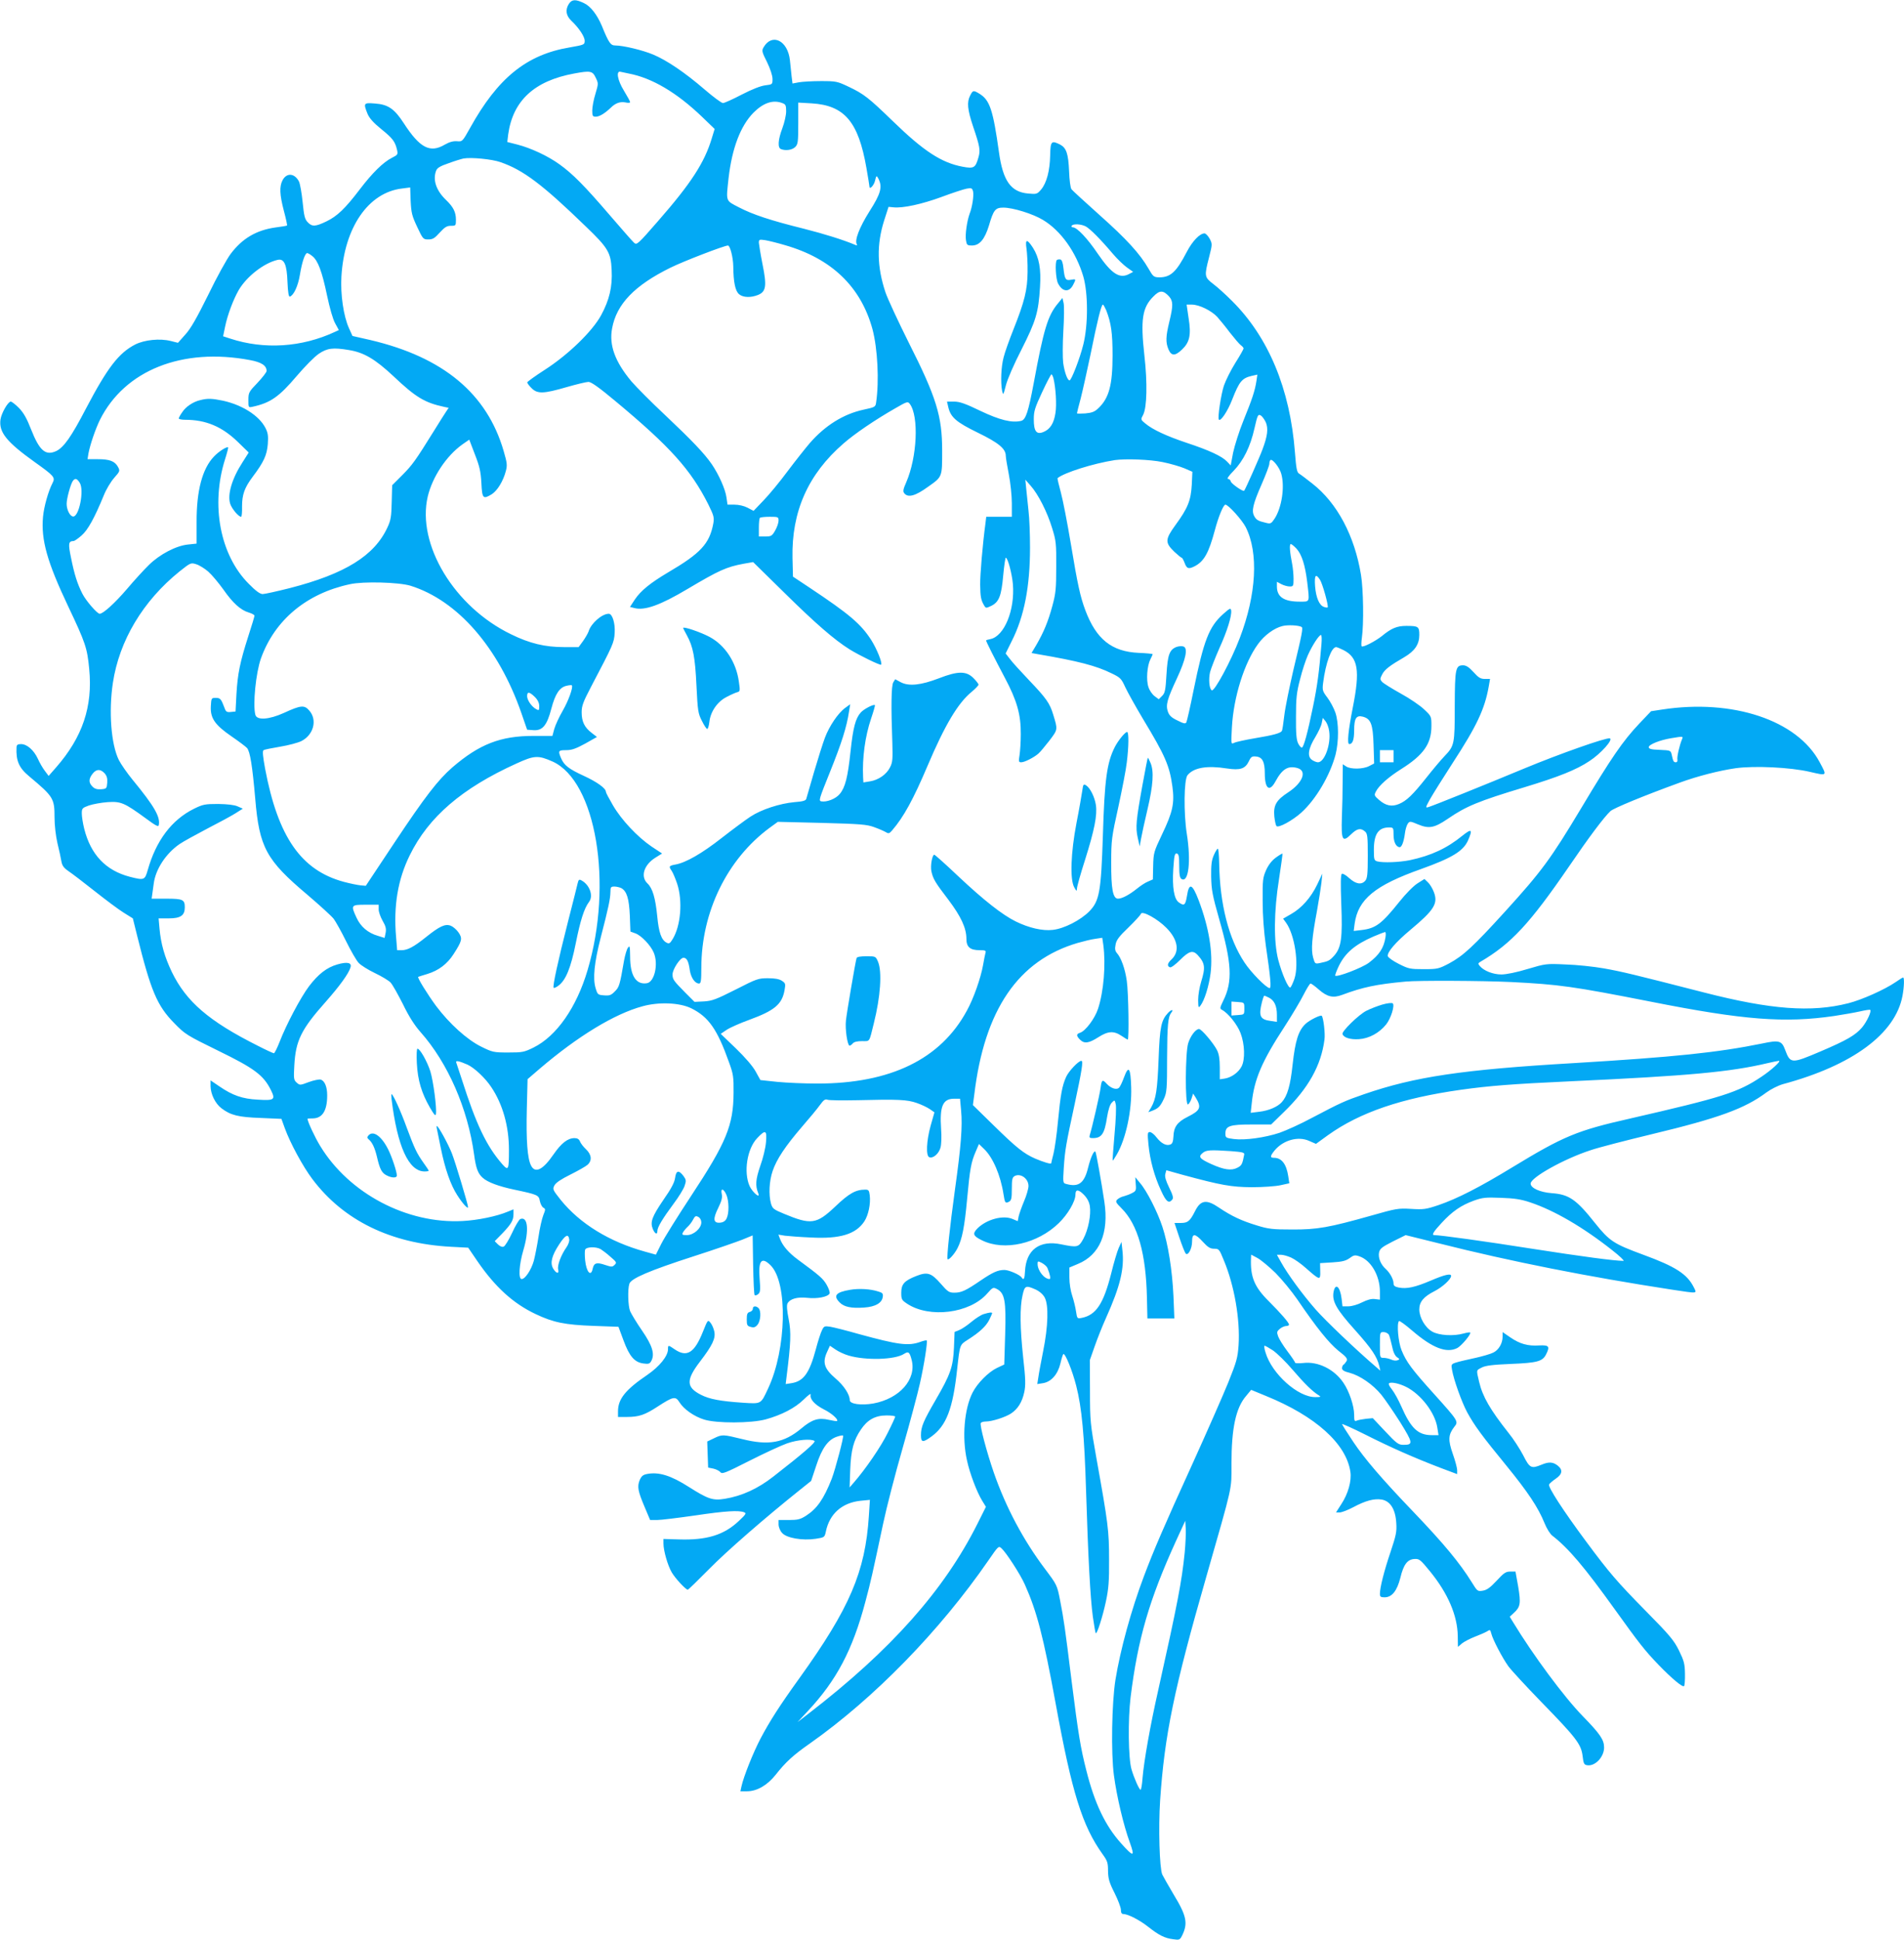 <?xml version="1.0" standalone="no"?>
<!DOCTYPE svg PUBLIC "-//W3C//DTD SVG 20010904//EN"
 "http://www.w3.org/TR/2001/REC-SVG-20010904/DTD/svg10.dtd">
<svg version="1.0" xmlns="http://www.w3.org/2000/svg"
 width="1257pt" height="1280pt" viewBox="0 0 1257 1280"
 preserveAspectRatio="xMidYMid meet">
<g transform="translate(0,1280) scale(0.1,-0.1)"
fill="#03a9f4" stroke="none">
<path d="M3756 12775 c-25 -39 -20 -77 15 -111 50 -47 89 -105 89 -133 0 -26
-3 -27 -100 -44 -285 -48 -474 -202 -657 -532 -50 -89 -50 -90 -86 -87 -25 2
-50 -5 -80 -22 -98 -58 -165 -23 -272 142 -61 94 -103 123 -190 129 -74 6 -77
3 -49 -67 12 -29 38 -59 90 -101 78 -63 92 -83 105 -137 7 -31 5 -34 -33 -53
-59 -30 -130 -100 -213 -209 -96 -126 -148 -176 -220 -211 -73 -35 -95 -36
-124 -5 -19 20 -24 42 -33 132 -6 60 -17 121 -24 136 -29 56 -82 60 -109 8
-21 -41 -19 -94 9 -201 14 -52 23 -95 21 -97 -2 -2 -36 -8 -77 -13 -126 -18
-218 -72 -295 -174 -25 -33 -92 -154 -148 -270 -77 -155 -116 -224 -152 -263
l-48 -54 -48 12 c-71 18 -172 8 -234 -23 -109 -56 -183 -152 -326 -424 -96
-185 -146 -255 -195 -279 -71 -33 -111 1 -167 143 -28 72 -49 109 -80 141 -23
23 -47 42 -54 42 -18 0 -62 -76 -68 -119 -11 -83 40 -147 226 -280 129 -92
137 -101 118 -138 -28 -53 -57 -157 -63 -223 -14 -152 27 -298 167 -593 113
-238 125 -273 138 -412 24 -247 -44 -449 -218 -648 l-50 -57 -24 32 c-14 18
-35 54 -47 81 -27 58 -72 97 -111 97 -23 0 -29 -5 -30 -22 -4 -88 16 -135 84
-191 160 -134 167 -145 167 -272 0 -50 8 -120 19 -168 11 -45 23 -99 26 -119
5 -30 15 -44 48 -67 24 -16 101 -75 173 -132 71 -56 156 -120 190 -141 l61
-38 28 -113 c91 -366 132 -463 245 -578 72 -74 82 -80 292 -183 238 -116 298
-161 347 -260 31 -63 22 -69 -89 -62 -99 5 -165 28 -251 87 l-59 40 0 -38 c1
-53 31 -115 72 -146 60 -46 112 -59 260 -64 l136 -6 22 -61 c36 -99 120 -254
182 -336 205 -273 518 -426 915 -447 l114 -6 60 -88 c118 -172 237 -280 385
-350 118 -56 194 -71 383 -78 l164 -6 33 -89 c39 -106 73 -145 131 -153 35 -5
43 -2 53 17 24 45 7 101 -62 201 -36 52 -70 109 -78 127 -14 35 -17 144 -5
181 11 35 133 87 424 181 140 45 284 95 322 110 l68 28 3 -193 c2 -106 6 -197
10 -201 4 -4 15 -1 24 7 13 11 15 26 9 101 -10 121 13 148 73 88 114 -114 105
-553 -17 -812 -49 -105 -43 -102 -168 -94 -146 10 -218 23 -275 52 -98 50
-100 97 -7 219 82 107 104 153 95 198 -4 20 -15 46 -25 58 -18 22 -18 22 -51
-60 -55 -138 -105 -169 -184 -116 -45 31 -46 31 -46 2 0 -45 -56 -114 -136
-169 -146 -99 -194 -160 -194 -241 l0 -37 58 0 c80 0 119 13 206 70 100 65
116 68 141 28 29 -47 98 -95 163 -115 82 -26 311 -25 407 1 105 29 194 75 251
131 28 28 49 43 46 33 -7 -30 25 -66 87 -98 51 -25 98 -67 87 -77 -2 -2 -26 2
-54 8 -68 16 -111 3 -182 -57 -114 -95 -215 -114 -390 -70 -127 31 -132 32
-187 5 l-44 -21 3 -86 3 -86 35 -7 c18 -4 39 -15 46 -23 10 -15 32 -6 190 74
99 50 211 102 251 116 70 24 156 31 180 16 12 -7 -68 -77 -271 -235 -102 -80
-209 -129 -321 -147 -79 -13 -111 -2 -237 78 -119 76 -198 100 -274 86 -29 -5
-39 -14 -51 -41 -17 -43 -12 -72 34 -180 l35 -83 47 0 c25 0 138 14 250 30
201 30 289 35 324 21 16 -6 11 -14 -35 -57 -98 -93 -212 -128 -396 -122 l-102
3 0 -30 c0 -47 28 -145 55 -191 23 -39 92 -114 106 -114 3 0 66 61 140 136
116 118 366 336 604 526 l70 56 34 102 c37 114 78 171 137 190 20 7 37 10 40
7 6 -6 -51 -222 -75 -285 -53 -134 -97 -197 -170 -244 -38 -24 -55 -28 -113
-28 l-68 0 0 -29 c0 -17 10 -42 23 -56 29 -34 134 -52 222 -39 58 9 59 10 67
47 24 118 107 191 229 204 l62 6 -7 -108 c-24 -367 -126 -606 -458 -1068 -131
-182 -195 -282 -256 -397 -49 -93 -113 -253 -127 -318 l-7 -32 44 0 c65 0 134
40 188 108 67 85 116 130 226 207 425 299 858 743 1179 1208 66 96 68 98 87
80 31 -28 125 -173 154 -239 79 -177 122 -340 204 -789 107 -585 175 -803 309
-990 32 -44 36 -57 36 -110 1 -51 7 -75 43 -146 23 -46 42 -96 42 -111 0 -20
5 -28 18 -28 30 -1 105 -39 162 -84 71 -56 109 -75 164 -82 41 -6 45 -5 59 22
41 82 32 131 -56 275 -34 57 -67 116 -74 130 -18 42 -26 308 -14 489 29 429
91 732 306 1480 176 615 165 564 165 741 0 235 29 369 96 447 l34 41 97 -40
c328 -133 531 -316 558 -501 9 -60 -15 -146 -61 -215 l-34 -53 24 0 c13 0 53
15 89 34 82 44 139 59 189 51 57 -10 91 -65 96 -155 4 -58 -2 -83 -38 -191
-42 -124 -70 -234 -70 -276 0 -19 5 -23 31 -23 48 0 82 42 104 129 21 88 47
122 94 124 31 2 39 -5 102 -82 118 -145 181 -291 183 -427 l1 -71 27 23 c15
12 54 32 85 44 32 12 68 28 80 35 19 13 22 12 28 -13 10 -41 73 -161 113 -217
20 -27 118 -133 217 -235 230 -236 263 -278 273 -356 6 -52 10 -59 31 -62 52
-8 111 55 111 117 0 51 -26 89 -140 206 -125 128 -329 404 -459 618 l-24 39
27 25 c44 40 47 63 29 173 l-18 100 -34 0 c-30 0 -43 -9 -90 -60 -43 -46 -65
-62 -92 -66 -34 -6 -36 -4 -73 56 -79 127 -183 253 -386 465 -209 218 -321
349 -396 461 -41 61 -74 114 -74 117 0 4 69 -27 153 -69 170 -86 328 -155 495
-219 l112 -42 0 26 c0 14 -13 63 -29 108 -32 91 -30 126 10 178 29 35 27 38
-132 215 -149 165 -184 212 -216 290 -22 53 -33 177 -17 193 4 3 43 -25 88
-64 133 -114 226 -150 297 -114 28 15 94 94 85 102 -2 3 -21 0 -43 -6 -67 -19
-163 -13 -207 12 -47 26 -86 93 -86 147 0 50 29 84 100 120 53 27 110 79 110
101 0 18 -43 8 -134 -31 -104 -44 -158 -56 -211 -46 -26 5 -35 12 -35 27 0 27
-23 69 -50 94 -35 31 -52 74 -46 109 6 27 17 36 91 74 l85 42 218 -54 c480
-121 988 -221 1541 -306 175 -26 165 -28 142 18 -44 86 -121 135 -331 212
-198 73 -224 90 -321 211 -123 155 -171 188 -286 196 -77 6 -138 34 -138 63 0
40 220 163 395 220 52 18 235 65 405 106 442 106 614 169 756 275 30 22 78 46
109 55 461 124 743 333 790 583 11 59 13 121 4 121 -3 0 -26 -14 -50 -31 -72
-49 -221 -116 -312 -139 -244 -62 -511 -42 -952 71 -468 120 -543 138 -661
159 -68 12 -182 24 -254 26 -127 6 -132 5 -250 -30 -72 -22 -141 -36 -173 -36
-55 0 -116 24 -143 56 -12 15 -12 18 5 28 203 119 326 252 586 631 128 188
230 324 272 363 23 20 216 100 458 188 118 43 259 79 369 95 125 17 360 6 489
-24 117 -27 115 -29 65 64 -148 277 -574 419 -1041 347 l-72 -11 -78 -82
c-108 -114 -185 -226 -384 -559 -201 -335 -261 -416 -500 -679 -212 -233 -277
-293 -371 -344 -69 -36 -76 -38 -168 -38 -90 0 -100 2 -165 35 -38 19 -70 42
-72 51 -5 26 52 92 149 173 158 132 184 174 155 250 -9 24 -27 53 -39 64 l-23
22 -46 -29 c-27 -17 -79 -70 -121 -123 -116 -145 -155 -174 -249 -185 l-51 -6
6 47 c22 162 135 254 437 361 204 73 279 118 311 188 33 75 25 82 -36 33 -102
-83 -206 -132 -348 -162 -70 -14 -175 -18 -214 -8 -21 6 -23 12 -23 76 0 104
30 148 99 148 30 0 31 -1 31 -49 0 -47 17 -81 41 -81 13 0 27 36 34 91 3 26
12 54 19 64 12 17 16 17 68 -5 72 -30 108 -23 196 37 121 83 200 116 505 208
228 69 345 116 430 173 76 49 161 145 134 150 -27 5 -333 -103 -562 -198 -257
-107 -600 -245 -633 -255 -23 -7 -22 -5 9 52 18 32 85 139 149 238 159 244
211 354 238 503 l9 52 -34 0 c-28 0 -42 8 -75 45 -30 33 -49 45 -69 45 -50 0
-54 -22 -55 -270 0 -252 -2 -261 -68 -330 -24 -25 -77 -88 -118 -140 -92 -116
-132 -154 -182 -175 -48 -20 -87 -12 -132 27 -32 28 -33 31 -20 56 21 40 82
94 166 147 148 93 200 167 200 284 0 64 0 65 -48 110 -26 25 -96 73 -155 105
-59 33 -114 67 -123 77 -14 16 -14 20 1 49 16 32 50 58 145 113 70 41 100 85
100 147 0 56 -6 60 -86 60 -61 0 -98 -15 -161 -67 -43 -34 -122 -75 -133 -68
-4 2 -3 28 1 57 13 91 10 318 -6 415 -42 257 -157 474 -321 602 -39 31 -79 61
-88 66 -14 8 -19 36 -27 140 -32 419 -175 762 -418 1002 -39 39 -93 88 -121
109 -59 45 -60 52 -28 176 22 87 22 88 4 123 -11 19 -26 35 -34 35 -31 0 -80
-51 -117 -122 -69 -133 -107 -168 -182 -168 -36 1 -40 4 -71 58 -56 97 -144
194 -324 354 -95 85 -178 161 -184 169 -7 8 -14 61 -16 119 -5 116 -18 154
-59 176 -58 29 -64 23 -66 -71 -2 -101 -23 -182 -60 -226 -26 -30 -29 -31 -85
-26 -115 10 -167 84 -193 273 -39 278 -60 343 -128 385 -41 25 -44 24 -62 -11
-23 -44 -18 -93 19 -204 45 -132 49 -157 36 -203 -20 -71 -30 -77 -105 -63
-139 26 -256 102 -459 299 -161 156 -193 181 -292 228 -76 36 -83 38 -184 38
-58 0 -124 -4 -146 -8 l-42 -8 -6 48 c-3 26 -8 74 -11 105 -14 131 -118 182
-174 86 -13 -22 -11 -31 23 -98 21 -44 36 -88 36 -111 0 -36 0 -36 -48 -42
-31 -4 -87 -26 -155 -61 -59 -31 -115 -56 -124 -56 -10 0 -65 41 -123 91 -129
111 -249 192 -338 229 -69 29 -198 60 -250 60 -31 0 -43 17 -89 130 -31 73
-74 129 -117 149 -56 27 -80 26 -100 -4z m177 -488 c18 -37 18 -39 -2 -106
-12 -38 -21 -88 -21 -110 0 -36 3 -41 23 -41 24 0 59 21 98 58 32 32 63 43 99
36 16 -4 30 -3 30 2 0 5 -18 38 -40 74 -44 71 -55 136 -22 126 9 -2 33 -7 52
-11 154 -29 317 -125 485 -286 l83 -80 -19 -62 c-48 -160 -137 -297 -354 -545
-134 -154 -141 -160 -159 -144 -10 9 -83 92 -162 184 -165 192 -244 272 -331
334 -76 55 -188 107 -277 130 l-67 17 6 50 c31 223 173 354 436 402 107 20
121 17 142 -28z m1231 -167 c23 -8 26 -15 26 -55 0 -24 -11 -74 -25 -111 -29
-77 -32 -129 -9 -138 31 -12 74 -6 94 14 18 18 20 33 20 156 l0 137 88 -5
c217 -13 309 -121 362 -426 11 -63 20 -118 20 -123 0 -24 30 8 37 39 8 34 10
35 20 17 31 -57 19 -101 -57 -220 -66 -105 -100 -191 -83 -218 4 -7 0 -8 -13
-2 -76 32 -200 71 -338 106 -218 54 -336 93 -428 141 -89 46 -85 35 -68 193
23 198 79 345 165 432 65 65 129 86 189 63z m-1860 -390 c151 -52 277 -147
564 -425 147 -141 165 -172 170 -286 6 -111 -15 -199 -70 -300 -58 -106 -217
-260 -371 -359 -64 -41 -116 -79 -116 -83 -1 -5 12 -22 28 -38 39 -39 78 -38
230 6 66 19 132 35 146 35 18 0 69 -36 178 -127 363 -302 498 -453 613 -681
37 -75 40 -87 33 -127 -25 -133 -83 -196 -300 -323 -116 -69 -179 -120 -218
-178 l-32 -49 28 -7 c68 -19 173 19 351 125 209 124 258 146 371 167 l63 11
212 -208 c199 -196 323 -304 425 -368 65 -40 202 -107 208 -101 10 10 -29 106
-66 164 -69 106 -143 169 -406 344 l-110 73 -3 122 c-7 307 103 554 336 756
73 64 208 156 341 232 80 46 84 48 98 29 60 -82 48 -350 -24 -516 -21 -47 -23
-61 -13 -73 25 -31 73 -18 157 43 95 67 93 63 93 239 0 227 -38 351 -221 713
-70 140 -139 289 -153 330 -57 171 -59 317 -9 475 l29 90 32 -3 c62 -7 189 21
317 68 72 27 146 51 166 55 33 6 37 4 43 -18 6 -26 -5 -103 -23 -148 -17 -47
-30 -137 -24 -173 5 -33 8 -36 40 -36 50 0 84 41 112 132 30 103 42 118 95
118 63 0 195 -41 261 -81 119 -71 220 -214 267 -374 32 -112 32 -319 0 -448
-23 -93 -79 -237 -91 -237 -14 0 -33 53 -42 115 -4 33 -4 126 1 210 5 82 6
165 2 184 l-8 35 -32 -39 c-65 -79 -92 -169 -157 -520 -36 -193 -53 -244 -83
-252 -61 -15 -142 5 -270 66 -99 48 -137 61 -173 61 l-47 0 8 -35 c16 -69 52
-100 195 -170 138 -67 185 -106 185 -153 0 -11 9 -66 20 -122 11 -56 20 -142
20 -191 l0 -89 -84 0 -85 0 -5 -42 c-19 -141 -36 -341 -35 -407 1 -78 5 -101
26 -136 11 -19 13 -19 47 -3 51 25 67 65 79 200 6 65 14 118 17 118 13 0 41
-105 47 -175 14 -171 -57 -343 -148 -362 -16 -3 -29 -7 -29 -9 0 -8 56 -118
123 -245 81 -152 107 -244 106 -373 0 -50 -4 -112 -8 -138 -7 -43 -6 -48 11
-48 22 0 83 31 113 57 12 10 44 49 73 86 56 74 56 71 25 172 -22 74 -47 109
-158 225 -55 58 -113 121 -128 142 l-28 36 40 81 c83 163 121 361 121 617 0
88 -4 197 -10 244 -5 47 -12 112 -15 145 l-6 60 35 -40 c50 -56 110 -174 142
-280 26 -83 28 -103 27 -255 0 -145 -3 -176 -26 -260 -27 -100 -56 -171 -106
-257 l-31 -52 38 -7 c270 -46 389 -77 490 -127 59 -28 65 -35 91 -92 16 -34
69 -129 118 -211 145 -240 174 -306 193 -444 15 -110 2 -169 -68 -315 -55
-116 -57 -123 -59 -209 l-2 -89 -32 -14 c-18 -7 -51 -29 -73 -47 -50 -40 -98
-66 -125 -66 -34 0 -46 65 -45 240 0 146 3 167 47 365 25 116 51 248 56 295
13 104 14 200 2 200 -13 0 -59 -56 -81 -99 -53 -104 -68 -217 -79 -585 -12
-371 -23 -431 -89 -499 -58 -59 -167 -115 -242 -123 -67 -8 -158 13 -245 56
-87 43 -210 139 -380 299 -82 78 -153 141 -157 141 -14 0 -27 -75 -19 -110 11
-50 24 -72 112 -187 83 -110 119 -187 119 -258 0 -54 24 -75 88 -75 37 0 43
-3 38 -17 -3 -10 -10 -47 -16 -81 -15 -85 -63 -222 -107 -301 -173 -320 -504
-481 -987 -481 -83 0 -201 5 -263 11 l-113 12 -31 56 c-19 35 -69 93 -131 153
l-100 96 40 27 c23 15 89 44 147 65 167 61 217 102 234 194 8 44 7 48 -17 64
-18 12 -47 17 -93 17 -63 0 -74 -4 -213 -75 -127 -64 -155 -75 -209 -78 l-62
-3 -63 63 c-74 75 -82 85 -82 118 0 34 50 110 72 110 22 0 34 -23 42 -83 8
-49 34 -87 61 -87 12 0 15 18 15 103 0 369 170 717 450 924 l55 40 290 -7
c254 -7 297 -10 346 -28 31 -11 65 -26 77 -33 18 -11 23 -10 42 12 76 88 140
205 235 429 113 266 200 412 290 485 25 21 45 42 45 47 0 6 -15 25 -34 44 -47
47 -102 47 -228 -2 -117 -45 -197 -54 -251 -26 l-37 20 -13 -21 c-13 -23 -15
-161 -6 -397 3 -109 2 -130 -15 -163 -23 -47 -76 -84 -133 -93 l-43 -7 -2 34
c-6 128 13 270 53 388 16 47 27 86 25 88 -8 8 -72 -25 -93 -48 -35 -39 -51
-99 -68 -258 -18 -170 -35 -237 -71 -280 -26 -32 -85 -55 -121 -49 -20 3 -16
14 58 198 76 189 109 294 124 394 l8 49 -33 -24 c-47 -34 -105 -120 -134 -197
-14 -37 -46 -139 -72 -227 -25 -88 -48 -167 -51 -176 -3 -12 -23 -18 -78 -22
-97 -9 -218 -48 -291 -96 -32 -21 -117 -84 -189 -140 -130 -102 -237 -164
-307 -176 -42 -8 -44 -12 -24 -41 8 -11 24 -49 36 -84 38 -114 25 -279 -30
-368 -17 -28 -23 -31 -40 -22 -34 18 -51 68 -61 174 -12 121 -31 185 -64 216
-48 45 -25 122 51 170 l45 28 -71 47 c-92 63 -198 175 -254 272 -25 43 -46 82
-46 88 0 23 -58 65 -145 105 -100 46 -131 70 -151 117 -21 49 -18 53 34 53 37
0 64 10 125 43 l78 44 -35 27 c-47 36 -66 74 -66 136 0 42 10 69 62 168 147
280 152 290 156 356 4 63 -15 126 -39 126 -45 0 -117 -63 -133 -116 -4 -12
-20 -40 -36 -63 l-30 -41 -98 0 c-123 0 -225 24 -347 84 -376 181 -625 594
-551 910 31 129 122 267 228 343 l46 32 37 -97 c31 -79 39 -114 43 -189 5
-104 11 -109 69 -74 36 23 75 86 92 151 11 40 9 55 -14 134 -110 379 -399 619
-879 732 l-119 27 -23 51 c-36 79 -57 223 -50 341 19 324 178 555 400 581 l54
7 3 -89 c4 -79 9 -99 43 -171 38 -81 40 -83 74 -83 29 0 42 8 75 45 33 36 47
45 74 45 32 0 33 1 33 40 0 50 -17 84 -65 130 -65 62 -89 132 -66 193 7 19 27
31 83 50 40 15 84 28 98 31 51 9 187 -4 244 -24z m3864 -424 c29 -16 98 -85
180 -182 28 -33 70 -73 92 -89 l41 -29 -23 -12 c-65 -37 -118 -3 -210 131 -68
101 -138 175 -165 175 -8 0 -11 5 -8 10 9 15 62 12 93 -4z m-1988 -123 c309
-88 503 -274 580 -555 34 -128 45 -343 24 -484 -4 -29 -7 -31 -82 -47 -134
-29 -255 -105 -356 -221 -29 -34 -95 -117 -146 -185 -51 -69 -123 -156 -159
-193 l-66 -69 -40 21 c-23 12 -58 20 -86 20 l-46 0 -7 48 c-7 53 -50 150 -97
219 -49 71 -130 156 -308 324 -90 84 -190 185 -222 222 -108 129 -149 239
-128 350 29 160 148 284 386 401 85 42 355 146 379 146 14 0 34 -78 35 -137 1
-105 13 -164 39 -185 27 -22 78 -23 125 -4 53 22 58 60 29 203 -13 65 -23 129
-24 141 0 22 3 23 43 17 23 -4 80 -18 127 -32z m-3118 -73 c37 -29 64 -101 97
-259 18 -85 39 -159 54 -185 l24 -44 -26 -12 c-219 -102 -467 -118 -692 -44
l-46 15 13 63 c16 79 55 181 90 242 53 90 166 178 256 199 44 11 62 -29 66
-147 3 -68 8 -98 16 -95 25 8 54 70 66 144 14 85 34 143 48 143 5 0 21 -9 34
-20z m5656 -266 c27 -31 28 -59 2 -166 -24 -99 -25 -137 -6 -183 19 -45 44
-45 89 -2 51 48 62 97 44 208 l-13 89 35 0 c48 0 129 -40 167 -81 17 -19 55
-65 84 -104 30 -38 62 -76 72 -83 10 -7 18 -17 18 -21 0 -5 -24 -48 -54 -95
-30 -48 -64 -116 -76 -151 -19 -58 -43 -214 -33 -224 11 -14 58 55 88 133 47
120 65 141 130 156 l36 8 -6 -41 c-10 -66 -29 -122 -85 -260 -29 -71 -59 -167
-69 -213 l-16 -85 -25 26 c-32 34 -117 74 -266 123 -134 45 -224 87 -272 127
-32 26 -32 27 -15 58 25 49 29 209 8 393 -26 235 -14 315 60 388 41 42 64 42
103 0z m-415 -91 c33 -85 42 -150 42 -298 0 -195 -23 -282 -94 -349 -24 -23
-42 -30 -86 -34 -30 -2 -55 -2 -55 1 0 3 11 47 25 99 13 51 42 182 65 291 45
223 71 327 81 327 4 0 13 -17 22 -37z m-4998 -263 c98 -16 172 -60 291 -171
149 -141 207 -176 337 -204 l29 -6 -18 -27 c-10 -15 -45 -70 -77 -122 -125
-201 -144 -227 -210 -294 l-68 -68 -3 -112 c-2 -95 -6 -119 -28 -166 -86 -187
-280 -307 -646 -401 -84 -21 -164 -39 -178 -39 -17 0 -45 20 -92 68 -189 189
-252 520 -156 822 13 41 22 76 20 78 -8 7 -62 -27 -93 -60 -77 -80 -116 -225
-115 -434 l0 -141 -56 -6 c-80 -8 -188 -65 -259 -135 -32 -31 -98 -103 -146
-160 -79 -92 -156 -162 -179 -162 -16 0 -90 85 -114 132 -34 67 -53 128 -75
237 -20 96 -17 110 17 111 6 0 29 16 52 36 42 36 86 116 148 267 15 38 46 89
68 114 38 43 39 46 25 72 -21 38 -55 51 -133 51 l-68 0 6 38 c11 58 46 161 76
222 164 327 543 478 990 394 76 -14 110 -36 110 -72 0 -8 -27 -43 -60 -78 -57
-59 -60 -65 -60 -113 0 -51 0 -51 28 -45 118 26 174 65 292 204 52 61 116 126
144 145 56 38 94 43 201 25z m4650 -187 c15 -62 22 -174 13 -228 -10 -68 -35
-107 -78 -125 -47 -20 -65 3 -65 83 0 54 7 76 55 179 30 65 58 117 61 118 4 0
10 -12 14 -27z m1402 -290 c17 -42 11 -90 -22 -178 -19 -52 -113 -264 -121
-273 -6 -9 -83 45 -88 60 -2 10 -11 18 -19 18 -9 0 6 22 37 53 65 67 111 160
138 281 20 87 23 94 41 85 10 -6 25 -27 34 -46z m-682 -262 c50 -10 115 -29
144 -41 l53 -23 -4 -86 c-6 -104 -26 -154 -108 -266 -69 -95 -69 -116 -7 -176
23 -21 44 -39 48 -39 4 0 13 -16 20 -35 14 -38 26 -42 67 -21 61 32 92 87 132
236 24 91 57 170 70 170 19 0 110 -101 134 -148 86 -169 71 -444 -39 -732 -57
-150 -168 -356 -185 -345 -17 10 -22 75 -11 121 7 25 34 95 61 156 52 114 83
215 78 250 -3 18 -9 15 -54 -25 -92 -83 -127 -172 -194 -501 -22 -110 -44
-205 -48 -213 -6 -10 -18 -8 -59 13 -40 19 -54 33 -63 59 -15 44 -4 82 61 221
58 125 73 198 42 208 -11 4 -32 2 -46 -3 -46 -18 -58 -50 -66 -181 -6 -105
-10 -124 -29 -142 l-22 -22 -27 20 c-16 12 -34 38 -41 60 -16 46 -9 141 13
184 8 16 15 31 15 33 0 3 -42 7 -92 9 -179 8 -281 90 -353 282 -33 89 -50 164
-96 441 -22 132 -51 282 -65 334 -14 51 -24 94 -22 96 43 36 236 97 378 119
73 10 233 4 315 -13z m784 -78 c24 -85 3 -223 -44 -295 -22 -33 -27 -36 -57
-28 -52 12 -64 19 -78 45 -18 34 -9 77 49 209 28 64 51 125 51 135 0 10 3 21
7 25 12 12 61 -49 72 -91z m-7933 -58 c32 -49 -5 -231 -45 -223 -21 4 -41 46
-41 84 0 35 27 133 42 152 15 18 26 15 44 -13z m4614 -251 c0 -14 -10 -43 -22
-64 -21 -37 -27 -40 -65 -40 l-43 0 0 58 c0 32 3 62 7 65 3 4 33 7 65 7 56 0
58 -1 58 -26z m3420 -185 c34 -38 56 -106 70 -219 16 -138 20 -130 -50 -130
-103 0 -150 31 -150 100 l0 31 30 -16 c16 -8 40 -15 55 -15 23 0 25 3 25 50 0
27 -4 71 -9 97 -16 81 -20 133 -9 133 5 0 22 -14 38 -31z m-7185 -151 c24 -21
68 -74 99 -117 62 -89 114 -137 169 -153 20 -6 37 -15 37 -21 0 -5 -18 -66
-41 -136 -55 -172 -70 -246 -78 -381 l-6 -115 -31 -3 c-27 -3 -33 1 -43 30
-21 56 -27 63 -57 63 -28 0 -29 -2 -32 -53 -5 -80 26 -125 135 -200 48 -33 95
-68 104 -78 20 -24 35 -116 54 -334 27 -322 72 -405 344 -634 81 -69 160 -141
174 -159 14 -19 51 -85 82 -148 31 -63 68 -127 83 -143 15 -16 63 -46 107 -67
44 -21 91 -49 103 -62 13 -13 49 -78 82 -143 39 -81 77 -140 116 -184 181
-204 312 -504 354 -809 12 -89 25 -125 57 -153 32 -29 104 -56 208 -78 156
-33 162 -36 169 -75 4 -19 14 -39 23 -44 15 -8 15 -12 0 -49 -9 -23 -24 -87
-32 -144 -9 -57 -23 -128 -31 -158 -17 -60 -57 -120 -80 -120 -23 0 -17 95 11
190 39 131 30 226 -20 206 -8 -3 -33 -44 -54 -91 -22 -47 -47 -88 -56 -91 -10
-4 -25 2 -38 15 l-21 21 51 52 c59 62 73 86 73 127 l0 31 -37 -15 c-73 -31
-200 -57 -299 -62 -367 -20 -750 182 -940 495 -34 55 -84 162 -84 180 0 1 15
2 33 2 65 0 97 50 97 152 0 56 -16 95 -42 104 -11 3 -46 -4 -79 -16 -58 -22
-60 -22 -80 -4 -20 17 -21 27 -16 114 9 163 45 237 206 418 93 105 154 189
165 229 10 31 -22 38 -87 19 -70 -20 -126 -64 -187 -144 -55 -73 -151 -254
-195 -369 -16 -40 -32 -73 -37 -73 -4 0 -53 22 -107 50 -321 161 -471 290
-566 485 -48 100 -73 187 -82 288 l-6 67 67 0 c78 0 106 19 106 73 0 51 -13
57 -122 57 l-97 0 4 28 c2 15 7 47 10 72 12 94 80 198 170 260 23 16 105 61
181 101 76 39 161 85 188 102 l49 31 -34 15 c-22 10 -68 15 -129 16 -88 0
-101 -3 -160 -32 -147 -73 -250 -210 -305 -405 -19 -66 -23 -68 -120 -43 -158
42 -256 146 -299 316 -9 36 -16 81 -16 101 0 34 3 37 47 53 27 9 82 19 123 22
88 6 111 -4 251 -106 66 -49 85 -59 87 -46 12 54 -29 125 -173 300 -36 44 -77
103 -91 131 -51 104 -67 320 -39 507 42 280 199 542 441 737 72 57 74 58 109
47 20 -6 56 -28 80 -49z m7339 -53 c17 -25 59 -176 51 -183 -2 -2 -13 -1 -24
3 -31 10 -53 61 -59 137 -5 73 4 86 32 43z m-6004 -40 c311 -97 582 -408 732
-840 l38 -110 40 -3 c61 -5 91 30 120 142 26 99 55 141 101 151 17 4 32 5 34
3 11 -11 -22 -102 -60 -168 -24 -41 -49 -96 -56 -121 l-12 -45 -126 0 c-216 0
-356 -54 -535 -208 -95 -83 -180 -193 -381 -495 l-190 -286 -35 3 c-19 2 -69
12 -110 23 -282 76 -435 296 -520 748 -15 82 -18 116 -10 121 6 4 56 14 110
23 55 9 118 26 140 37 80 41 106 138 53 200 -33 39 -55 38 -168 -14 -99 -45
-179 -50 -189 -13 -18 67 3 277 37 373 91 253 301 428 587 489 89 20 325 13
400 -10z m5883 -272 c11 -6 3 -46 -54 -283 -26 -113 -54 -248 -60 -300 -6 -52
-13 -99 -16 -103 -9 -15 -56 -28 -176 -48 -66 -11 -129 -25 -140 -31 -20 -10
-20 -8 -14 103 11 200 82 426 173 550 42 58 107 105 161 118 35 9 107 5 126
-6z m131 -115 c-15 -183 -28 -277 -55 -408 -36 -176 -62 -271 -74 -273 -6 -1
-17 12 -25 28 -11 23 -15 65 -14 175 0 123 4 161 27 248 14 57 38 129 52 160
29 64 73 132 86 132 5 0 6 -28 3 -62z m146 -38 c96 -49 110 -133 61 -379 -30
-152 -39 -241 -23 -241 22 0 32 29 32 91 0 79 14 101 57 90 53 -14 67 -48 71
-185 l4 -124 -33 -17 c-40 -21 -121 -22 -151 -3 l-23 15 -1 -111 c0 -61 -2
-169 -5 -239 -5 -153 4 -168 61 -112 40 39 64 43 92 18 16 -14 18 -33 18 -161
0 -121 -3 -148 -17 -164 -25 -28 -61 -22 -105 17 -21 20 -44 33 -49 29 -8 -4
-9 -66 -4 -198 9 -225 0 -288 -46 -341 -31 -34 -38 -38 -96 -50 -31 -6 -32 -5
-44 37 -14 52 -8 129 25 304 13 71 26 156 30 189 l6 60 -34 -72 c-41 -85 -102
-155 -173 -195 l-52 -30 19 -26 c58 -80 87 -275 56 -370 -10 -29 -22 -54 -27
-58 -13 -8 -55 88 -80 182 -31 120 -29 321 5 533 14 91 24 166 23 168 -2 2
-22 -10 -44 -26 -26 -19 -48 -47 -64 -82 -22 -50 -24 -66 -23 -204 0 -97 8
-201 21 -295 31 -210 37 -280 25 -280 -21 0 -123 103 -166 169 -104 156 -163
386 -167 654 -1 53 -5 97 -9 97 -4 0 -16 -19 -26 -42 -15 -34 -19 -64 -18
-143 2 -88 8 -121 53 -280 83 -289 90 -412 27 -538 -23 -48 -24 -52 -8 -61 40
-21 101 -97 122 -153 28 -73 31 -174 7 -220 -21 -40 -67 -73 -111 -80 l-33 -5
0 79 c0 56 -6 89 -18 113 -23 46 -103 140 -119 140 -22 0 -57 -46 -72 -95 -19
-65 -21 -409 -1 -403 6 3 17 20 23 38 l11 34 16 -25 c41 -66 33 -86 -53 -129
-68 -34 -91 -67 -93 -129 -2 -34 -7 -48 -20 -53 -26 -11 -60 6 -91 46 -15 20
-35 36 -45 36 -15 0 -16 -8 -9 -82 10 -103 39 -210 83 -304 33 -73 51 -88 74
-60 9 11 5 28 -20 79 -22 45 -30 72 -26 89 l7 26 107 -30 c255 -69 321 -81
458 -82 72 0 156 6 188 13 l59 13 -7 46 c-12 81 -44 122 -94 122 -28 0 -26 12
5 50 57 67 154 94 226 62 l46 -20 80 58 c210 150 486 244 877 299 186 26 336
38 725 56 779 36 1052 61 1301 120 35 8 68 15 73 15 18 0 -50 -62 -115 -105
-155 -104 -258 -136 -868 -276 -350 -79 -438 -116 -774 -320 -218 -133 -367
-209 -490 -251 -83 -28 -100 -30 -182 -25 -85 5 -99 2 -261 -44 -280 -79 -358
-93 -524 -92 -128 0 -156 3 -233 27 -99 30 -166 61 -249 117 -83 57 -122 51
-159 -24 -33 -65 -47 -77 -94 -77 l-41 0 32 -96 c18 -54 37 -101 42 -106 16
-16 42 33 42 79 0 57 19 56 72 -2 33 -36 48 -45 74 -45 31 0 34 -3 63 -75 70
-166 109 -392 98 -562 -6 -83 -13 -108 -68 -245 -34 -84 -142 -329 -239 -543
-187 -410 -254 -566 -319 -739 -83 -220 -155 -483 -187 -681 -24 -152 -30
-483 -10 -630 19 -141 63 -328 105 -443 35 -97 25 -98 -58 -5 -104 116 -174
262 -229 480 -38 149 -53 239 -97 588 -45 363 -52 410 -76 533 -20 103 -21
104 -99 208 -144 191 -259 407 -339 637 -48 139 -94 314 -86 327 4 6 19 10 34
10 40 0 128 28 166 53 45 30 73 75 87 140 10 46 9 87 -7 229 -21 196 -23 331
-4 412 14 63 21 66 86 37 26 -12 49 -32 60 -53 27 -49 23 -190 -10 -353 -14
-71 -29 -150 -32 -174 l-7 -44 38 6 c55 9 98 59 115 131 7 31 16 59 19 61 12
8 60 -110 85 -209 37 -144 54 -327 65 -690 14 -448 28 -710 45 -835 8 -57 17
-106 19 -108 8 -9 46 110 67 209 18 84 22 135 21 278 0 189 -6 237 -83 665
-41 230 -43 249 -43 445 l-1 205 32 91 c17 49 51 135 76 190 93 207 121 325
107 444 l-6 55 -18 -39 c-10 -22 -33 -99 -51 -173 -50 -196 -99 -270 -192
-289 -31 -6 -32 -6 -39 42 -4 27 -15 73 -25 103 -11 32 -19 82 -19 121 l0 66
57 24 c143 59 205 204 174 410 -18 121 -54 325 -59 330 -9 12 -31 -36 -48
-103 -25 -104 -62 -132 -143 -110 -24 6 -24 7 -18 107 8 118 14 153 72 421 47
220 58 285 44 285 -19 0 -83 -68 -100 -105 -27 -60 -37 -116 -54 -291 -8 -88
-22 -185 -30 -217 -8 -32 -15 -60 -15 -63 0 -8 -52 8 -106 31 -75 33 -123 71
-274 219 l-137 134 9 68 c67 561 290 887 683 1002 39 11 91 24 116 27 l46 7 7
-47 c17 -129 3 -307 -35 -422 -21 -64 -83 -147 -119 -158 -25 -8 -25 -20 0
-45 28 -28 57 -25 120 15 65 42 103 44 154 10 20 -14 39 -25 41 -25 10 0 5
311 -6 387 -11 79 -37 153 -66 185 -11 13 -14 27 -8 55 5 30 23 54 85 113 42
41 80 82 82 90 8 23 110 -33 169 -93 76 -77 88 -156 34 -207 -28 -26 -32 -45
-11 -53 8 -3 36 18 67 49 59 59 84 66 116 32 49 -54 52 -82 23 -176 -11 -35
-20 -89 -20 -120 1 -52 2 -55 15 -38 27 35 56 129 67 213 17 135 -10 301 -78
481 -43 113 -64 120 -78 29 -10 -60 -18 -67 -53 -42 -32 22 -45 99 -37 222 6
88 9 103 23 101 13 -3 16 -18 16 -81 0 -58 4 -80 15 -87 47 -29 64 118 35 299
-21 134 -19 358 5 386 41 50 128 65 261 44 87 -13 120 -2 144 48 14 30 21 34
48 31 41 -4 57 -35 57 -111 0 -102 31 -126 70 -54 45 83 83 106 145 89 66 -18
36 -97 -60 -160 -80 -52 -99 -86 -92 -160 3 -30 10 -59 14 -63 14 -14 106 37
163 88 97 87 190 245 227 383 22 87 22 210 -1 278 -10 29 -34 74 -53 99 -32
42 -34 49 -28 97 17 132 55 236 86 236 5 0 27 -9 49 -20z m-5339 -309 c20 -20
29 -40 29 -61 0 -27 -2 -30 -19 -20 -30 15 -61 60 -61 86 0 32 15 30 51 -5z
m5244 -225 c13 -86 -30 -206 -74 -206 -9 0 -27 7 -40 16 -32 23 -24 75 23 151
19 32 39 73 42 92 l7 34 18 -22 c10 -12 21 -41 24 -65z m2330 -53 c-17 -40
-35 -119 -31 -135 2 -11 -2 -18 -10 -18 -15 0 -18 6 -28 52 -6 26 -9 27 -79
30 -55 2 -72 6 -72 18 0 17 74 47 149 59 78 13 79 13 71 -6z m-1905 -113 l0
-40 -45 0 -45 0 0 40 0 40 45 0 45 0 0 -40z m-5552 -35 c287 -130 401 -806
231 -1377 -73 -247 -205 -435 -356 -510 -63 -31 -74 -33 -168 -33 -97 0 -104
2 -179 39 -93 46 -209 151 -297 268 -56 76 -125 187 -118 192 2 1 29 10 60 19
75 23 132 66 174 132 56 87 59 102 33 141 -13 19 -36 39 -51 45 -37 15 -74 -2
-165 -75 -80 -64 -121 -86 -161 -86 l-29 0 -7 87 c-18 206 12 381 90 539 124
253 345 443 705 606 118 54 143 55 238 13z m-2958 -77 c15 -17 20 -33 18 -63
-3 -38 -5 -40 -40 -43 -27 -2 -43 3 -57 17 -27 27 -26 51 0 85 25 32 51 33 79
4z m3411 -758 c37 -20 52 -69 57 -181 l4 -106 33 -12 c39 -14 101 -79 121
-127 32 -75 5 -195 -46 -202 -71 -11 -110 50 -110 176 -1 67 -2 75 -14 59 -8
-10 -19 -48 -26 -85 -28 -163 -32 -176 -61 -204 -24 -25 -35 -29 -71 -26 -41
3 -43 5 -56 48 -19 64 -9 167 34 334 51 196 63 255 64 299 0 33 3 37 26 37 14
0 34 -5 45 -10z m-1601 -141 c0 -17 12 -50 26 -75 20 -34 25 -52 20 -79 l-7
-34 -45 14 c-65 19 -113 60 -140 119 -39 84 -37 86 61 86 l85 0 0 -31z m6647
-183 c-11 -71 -41 -117 -110 -169 -44 -33 -210 -97 -222 -85 -2 2 8 31 24 64
42 86 106 141 228 194 37 16 72 29 77 30 5 0 6 -16 3 -34z m828 -296 c320 -16
411 -29 925 -130 611 -121 882 -142 1210 -94 58 9 134 22 169 30 35 8 65 13
68 10 10 -10 -23 -79 -54 -116 -45 -52 -101 -84 -274 -158 -193 -82 -199 -82
-234 11 -22 60 -40 65 -148 42 -300 -61 -584 -90 -1247 -130 -737 -43 -1050
-90 -1384 -205 -130 -45 -152 -55 -346 -157 -74 -40 -170 -83 -213 -98 -97
-32 -227 -50 -301 -41 -53 7 -56 9 -56 36 0 50 28 60 173 60 l129 0 85 83
c160 155 245 306 267 477 6 39 -7 146 -18 157 -8 8 -82 -29 -108 -54 -46 -44
-67 -111 -84 -265 -15 -142 -35 -210 -72 -251 -28 -31 -87 -56 -148 -63 l-57
-7 7 64 c16 157 67 276 216 504 50 77 107 173 127 213 20 39 40 72 45 72 6 0
30 -18 55 -40 55 -48 94 -57 153 -35 137 51 225 70 420 88 81 8 510 6 695 -3z
m-1596 -104 c34 -18 51 -54 51 -113 l0 -46 -40 6 c-71 9 -82 32 -59 123 6 24
13 44 16 44 2 0 16 -6 32 -14z m-164 -71 c0 -40 0 -40 -42 -43 l-43 -3 0 46 0
46 43 -3 c42 -3 42 -3 42 -43z m-3652 2 c115 -57 172 -138 250 -357 28 -77 31
-96 30 -200 -1 -215 -47 -328 -282 -684 -87 -132 -175 -273 -195 -313 l-36
-72 -72 20 c-235 65 -429 184 -556 341 -54 68 -55 71 -41 97 9 17 45 41 106
71 50 25 101 54 112 64 31 28 27 67 -10 102 -17 16 -35 39 -40 52 -6 15 -17
22 -36 22 -45 0 -87 -33 -139 -108 -70 -102 -121 -127 -148 -73 -24 46 -33
164 -28 373 l5 197 79 68 c253 216 495 363 680 413 109 30 244 24 321 -13z
m-1477 -372 c46 -21 118 -89 157 -148 76 -113 117 -259 117 -414 0 -133 -3
-141 -44 -95 -104 119 -172 261 -268 562 -17 52 -33 101 -36 109 -6 15 19 10
74 -14z m2569 -235 c275 7 334 4 397 -18 32 -11 71 -30 87 -41 l30 -21 -25
-88 c-28 -101 -32 -200 -9 -208 25 -10 63 23 74 63 6 21 8 74 4 124 -10 149
11 199 86 199 l39 0 7 -77 c10 -104 0 -234 -41 -527 -34 -247 -55 -447 -48
-455 8 -8 46 35 65 72 31 60 47 141 64 327 18 196 26 241 57 312 l21 49 34
-33 c58 -55 109 -174 128 -298 9 -58 12 -62 36 -50 16 9 19 22 19 85 0 63 3
76 19 85 39 20 91 -17 91 -66 0 -17 -13 -63 -29 -100 -16 -38 -32 -83 -36
-101 l-6 -31 -36 15 c-63 26 -170 -4 -229 -62 -36 -36 -30 -51 30 -80 147 -72
366 -22 506 114 60 58 110 144 110 188 0 36 19 36 54 1 23 -23 36 -47 41 -76
9 -58 -10 -156 -43 -217 -31 -56 -38 -58 -146 -36 -143 30 -232 -36 -239 -178
-2 -49 -9 -62 -22 -41 -11 18 -84 50 -114 50 -43 0 -76 -15 -156 -69 -98 -67
-128 -81 -174 -81 -35 0 -44 6 -90 59 -63 72 -88 80 -162 51 -79 -31 -99 -54
-99 -110 0 -44 3 -49 39 -73 147 -97 413 -64 528 67 37 42 40 43 65 30 51 -27
61 -78 54 -300 l-6 -198 -49 -23 c-56 -27 -129 -101 -160 -162 -55 -107 -71
-297 -37 -448 18 -85 66 -211 101 -267 l24 -39 -55 -110 c-221 -441 -572 -835
-1114 -1253 l-75 -58 68 73 c190 203 296 404 380 721 37 138 47 185 117 514
22 105 80 330 129 500 49 171 100 363 114 426 28 123 52 278 45 285 -2 2 -22
-2 -43 -10 -79 -28 -145 -19 -405 52 -80 23 -164 44 -187 48 -39 6 -43 5 -56
-22 -8 -15 -27 -73 -41 -127 -42 -156 -80 -210 -160 -223 l-39 -6 6 49 c28
222 31 292 14 378 -12 60 -14 92 -8 105 17 31 65 44 131 37 66 -8 138 7 147
29 3 8 -6 34 -20 58 -24 41 -46 60 -189 165 -61 45 -100 90 -118 136 l-11 29
43 -7 c24 -3 102 -9 173 -12 192 -10 295 22 351 106 27 41 43 116 36 173 -4
32 -8 37 -29 37 -64 0 -108 -25 -199 -112 -124 -117 -159 -122 -339 -47 -68
28 -75 34 -85 67 -16 59 -12 148 11 215 26 77 83 163 194 292 48 55 101 119
118 143 25 34 34 41 51 35 12 -4 98 -5 191 -3z m-598 -277 c-3 -38 -20 -108
-38 -157 -30 -88 -34 -129 -13 -180 15 -39 -37 5 -57 47 -41 92 -17 247 50
317 55 58 65 54 58 -27z m3070 -59 c76 -6 90 -9 87 -23 -12 -63 -16 -72 -46
-87 -39 -20 -88 -13 -172 25 -77 35 -87 48 -56 73 24 20 50 21 187 12z m-3331
-289 c17 -42 18 -121 1 -155 -8 -17 -22 -26 -43 -28 -45 -4 -49 24 -12 98 22
45 28 69 23 91 -9 41 12 38 31 -6z m5306 -49 c159 -53 350 -164 542 -316 49
-38 82 -70 74 -70 -59 0 -276 29 -603 80 -310 49 -607 90 -647 90 -18 0 -4 23
49 80 71 77 128 116 212 147 59 21 78 23 181 19 88 -3 133 -10 192 -30z
m-5472 -132 c0 -39 -50 -84 -95 -84 -31 0 -34 2 -26 18 5 9 19 26 31 37 12 11
28 32 36 48 12 23 18 26 34 17 12 -6 20 -21 20 -36z m-872 -112 c2 -12 -6 -35
-18 -52 -36 -51 -62 -120 -55 -147 8 -32 -14 -27 -34 8 -20 36 -8 84 40 157
42 64 61 73 67 34z m208 -65 c11 -7 41 -29 64 -50 40 -34 43 -39 28 -53 -15
-15 -20 -15 -63 -1 -55 19 -74 14 -82 -24 -11 -57 -42 -24 -50 55 -3 30 -3 62
0 70 8 19 72 21 103 3z m4455 -157 c41 -41 106 -120 144 -175 126 -185 208
-287 271 -338 53 -41 62 -53 54 -68 -6 -10 -15 -21 -20 -24 -6 -3 -10 -14 -10
-24 0 -12 14 -21 51 -30 67 -18 152 -76 208 -144 25 -31 81 -113 125 -182 85
-137 87 -149 21 -149 -32 0 -45 9 -119 88 l-83 88 -44 -4 c-24 -3 -52 -8 -61
-12 -16 -7 -18 -2 -18 38 0 59 -33 157 -72 213 -60 88 -167 141 -264 129 -30
-3 -54 -2 -54 2 0 5 -23 39 -51 76 -28 37 -55 81 -61 98 -10 28 -8 33 12 50
12 10 31 18 41 18 10 0 19 4 19 9 0 13 -54 75 -133 154 -96 95 -123 161 -118
285 l1 23 43 -23 c23 -13 76 -57 118 -98z m104 101 c22 -10 66 -41 98 -70 91
-80 95 -81 93 -18 l-1 52 82 5 c64 4 88 10 113 28 27 20 35 22 64 12 76 -25
136 -127 136 -233 l0 -53 -34 4 c-22 3 -50 -5 -84 -22 -29 -15 -68 -26 -90
-26 l-39 0 -6 51 c-10 80 -41 106 -53 44 -11 -62 18 -114 142 -252 110 -123
145 -175 160 -238 l7 -30 -24 21 c-137 117 -339 310 -403 383 -86 98 -185 233
-228 311 l-28 50 28 0 c15 0 45 -9 67 -19z m-1610 -68 c18 -44 23 -73 14 -73
-35 0 -79 56 -79 100 0 19 2 20 29 6 16 -9 32 -23 36 -33z m2254 -440 c5 -10
14 -44 21 -75 7 -38 19 -63 32 -73 20 -13 20 -15 4 -21 -9 -4 -28 -2 -42 5
-14 6 -36 11 -49 11 -25 0 -25 1 -25 85 0 84 0 85 25 85 13 0 28 -8 34 -17z
m-3566 -138 c113 -33 305 -28 365 11 30 19 37 13 51 -41 32 -127 -80 -254
-253 -286 -80 -14 -156 -4 -156 22 0 37 -39 97 -95 144 -72 62 -86 103 -57
169 l21 46 37 -25 c20 -14 59 -32 87 -40z m2801 34 c26 -18 85 -75 130 -128
79 -92 130 -142 172 -168 17 -10 14 -12 -21 -12 -115 -2 -288 153 -330 294 -8
25 -11 45 -6 45 4 0 29 -14 55 -31z m880 -241 c97 -49 190 -170 205 -268 l8
-50 -44 0 c-91 0 -138 44 -202 190 -18 41 -46 92 -62 112 -20 25 -25 38 -16
42 18 7 67 -4 111 -26z m-3374 -196 c0 -4 -22 -53 -50 -108 -44 -90 -147 -240
-225 -329 l-26 -30 4 115 c5 131 22 196 70 266 43 65 95 94 170 94 31 0 57 -3
57 -8z m1911 -899 c-19 -189 -47 -334 -175 -908 -53 -234 -94 -468 -103 -577
-3 -43 -9 -78 -13 -78 -9 0 -43 77 -60 135 -21 72 -24 326 -6 475 48 386 122
641 299 1030 l62 135 3 -50 c2 -27 -1 -100 -7 -162z"/>
<path d="M6777 11158 c4 -29 8 -98 7 -153 -1 -117 -20 -195 -93 -378 -27 -68
-57 -151 -65 -184 -17 -63 -21 -166 -10 -223 7 -30 8 -28 25 38 10 40 54 141
104 238 94 186 111 243 121 409 8 121 -6 195 -46 259 -40 62 -53 60 -43 -6z"/>
<path d="M6977 11084 c-13 -13 -7 -125 8 -154 29 -57 74 -61 100 -9 20 38 19
39 -14 33 -36 -7 -42 3 -50 75 -4 39 -11 57 -21 59 -9 1 -19 0 -23 -4z"/>
<path d="M4510 8656 c0 -2 11 -23 24 -47 42 -76 55 -145 64 -334 8 -166 11
-184 36 -232 14 -29 30 -53 35 -53 5 0 11 20 14 45 7 68 52 134 112 165 28 15
60 29 71 32 20 5 21 9 12 69 -17 129 -91 242 -195 297 -61 32 -173 70 -173 58z"/>
<path d="M7543 7623 c-43 -237 -47 -282 -32 -350 l13 -58 9 50 c5 28 24 116
43 196 37 158 43 249 20 304 -8 19 -16 35 -18 35 -2 0 -17 -80 -35 -177z"/>
<path d="M7145 7582 c-4 -26 -20 -121 -38 -212 -38 -198 -44 -374 -15 -425 15
-27 17 -28 18 -8 0 12 24 98 54 191 61 194 81 293 71 360 -8 53 -38 113 -65
130 -17 10 -19 7 -25 -36z"/>
<path d="M5655 6478 c-8 -26 -64 -355 -70 -410 -7 -59 10 -168 24 -168 5 0 14
7 21 15 8 10 30 15 61 15 54 0 46 -11 78 118 44 175 55 338 28 405 -16 37 -16
37 -77 37 -40 0 -62 -4 -65 -12z"/>
<path d="M1323 10160 c-48 -11 -96 -43 -120 -80 -13 -18 -23 -37 -23 -41 0 -5
19 -9 43 -9 135 0 241 -44 345 -144 l74 -72 -40 -63 c-71 -109 -102 -215 -82
-276 11 -33 55 -85 72 -85 4 0 7 30 6 68 0 78 16 124 71 197 73 97 93 142 99
214 4 55 1 75 -16 108 -42 81 -153 151 -280 179 -73 15 -101 16 -149 4z"/>
<path d="M2752 5783 c6 -112 31 -195 86 -291 30 -51 38 -59 40 -42 6 40 -17
215 -37 281 -21 65 -68 149 -85 149 -5 0 -7 -42 -4 -97z"/>
<path d="M2585 5548 c38 -313 113 -478 218 -478 15 0 27 2 27 5 0 3 -15 26
-34 52 -46 65 -59 94 -110 230 -40 111 -91 223 -101 223 -2 0 -2 -15 0 -32z"/>
<path d="M2885 5348 c3 -13 14 -68 25 -123 28 -139 65 -244 109 -312 35 -55
71 -94 71 -78 0 17 -84 297 -107 355 -24 61 -89 180 -99 180 -2 0 -2 -10 1
-22z"/>
<path d="M2431 5306 c-9 -10 -7 -16 5 -26 22 -19 39 -56 53 -115 18 -79 32
-105 62 -120 35 -19 69 -19 69 -2 0 25 -32 122 -57 172 -45 90 -101 129 -132
91z"/>
<path d="M7712 6117 c-46 -49 -55 -91 -63 -303 -8 -206 -17 -265 -49 -321
l-19 -32 27 10 c39 15 53 29 76 79 19 41 21 63 21 270 1 216 6 270 28 298 18
23 1 22 -21 -1z"/>
<path d="M7421 5692 c-12 -33 -27 -65 -35 -71 -17 -14 -54 -1 -80 28 -27 30
-33 27 -40 -27 -5 -42 -56 -263 -72 -314 -4 -14 0 -18 20 -18 59 0 78 27 95
140 8 48 19 82 31 94 19 19 19 19 26 -10 4 -16 1 -105 -8 -199 -8 -93 -14
-171 -12 -173 1 -2 13 16 27 40 60 103 100 290 95 444 -4 129 -17 147 -47 66z"/>
<path d="M7498 4987 c4 -42 1 -47 -25 -60 -15 -8 -40 -17 -55 -21 -15 -3 -33
-13 -42 -21 -13 -14 -10 -20 29 -59 107 -107 161 -299 167 -593 l3 -133 89 0
89 0 -6 148 c-8 171 -35 342 -73 457 -32 97 -102 236 -147 288 l-32 39 3 -45z"/>
<path d="M3814 6973 c-3 -16 -33 -131 -65 -258 -65 -255 -102 -425 -94 -433 3
-3 18 3 33 15 47 35 81 117 113 278 31 154 56 232 88 274 30 39 4 113 -51 142
-14 8 -19 4 -24 -18z"/>
<path d="M9125 6171 c-33 -10 -80 -28 -105 -41 -51 -26 -163 -136 -157 -153 7
-24 52 -38 109 -34 66 4 134 41 179 97 32 40 58 125 44 139 -6 5 -35 2 -70 -8z"/>
<path d="M4457 5028 c-4 -30 -25 -71 -77 -145 -76 -112 -89 -147 -70 -193 14
-33 30 -40 30 -12 0 24 35 82 107 179 34 45 67 99 73 119 11 32 10 39 -7 63
-32 42 -49 39 -56 -11z"/>
<path d="M5612 4289 c-95 -16 -113 -39 -68 -84 29 -29 76 -39 161 -33 74 5
118 30 123 71 3 21 -2 27 -30 35 -52 17 -128 21 -186 11z"/>
<path d="M6495 4129 c-16 -4 -52 -27 -80 -50 -27 -23 -64 -48 -81 -55 l-32
-13 -4 -103 c-6 -128 -22 -175 -120 -344 -83 -143 -98 -179 -98 -235 0 -48 13
-49 68 -9 100 72 143 184 171 445 19 168 16 160 74 197 75 48 116 86 138 129
10 21 19 41 19 44 0 7 -19 5 -55 -6z"/>
<path d="M4970 4164 c0 -9 -9 -18 -20 -21 -16 -4 -20 -14 -20 -49 0 -39 3 -44
27 -50 20 -6 31 -2 45 16 20 25 24 90 6 108 -17 17 -38 15 -38 -4z"/>
<path d="M9920 3980 c0 -44 -25 -87 -61 -105 -17 -9 -72 -25 -122 -36 -51 -11
-107 -24 -125 -30 -31 -10 -32 -13 -26 -47 11 -67 65 -216 100 -281 48 -88 99
-157 258 -351 142 -174 211 -277 253 -381 14 -35 37 -72 52 -83 106 -82 211
-206 412 -486 158 -220 198 -272 290 -367 86 -89 157 -148 167 -139 4 4 7 41
6 82 -1 65 -6 84 -39 152 -33 67 -60 100 -220 262 -189 192 -240 251 -395 460
-150 202 -252 359 -243 375 4 7 24 24 43 37 45 30 49 59 14 87 -32 25 -59 26
-107 6 -68 -28 -78 -23 -121 62 -22 42 -65 109 -97 148 -121 153 -171 239
-194 337 -19 81 -20 75 17 94 25 13 73 19 193 24 174 7 208 17 231 61 28 55
21 64 -44 61 -76 -5 -128 10 -191 53 l-51 35 0 -30z"/>
</g>
</svg>
